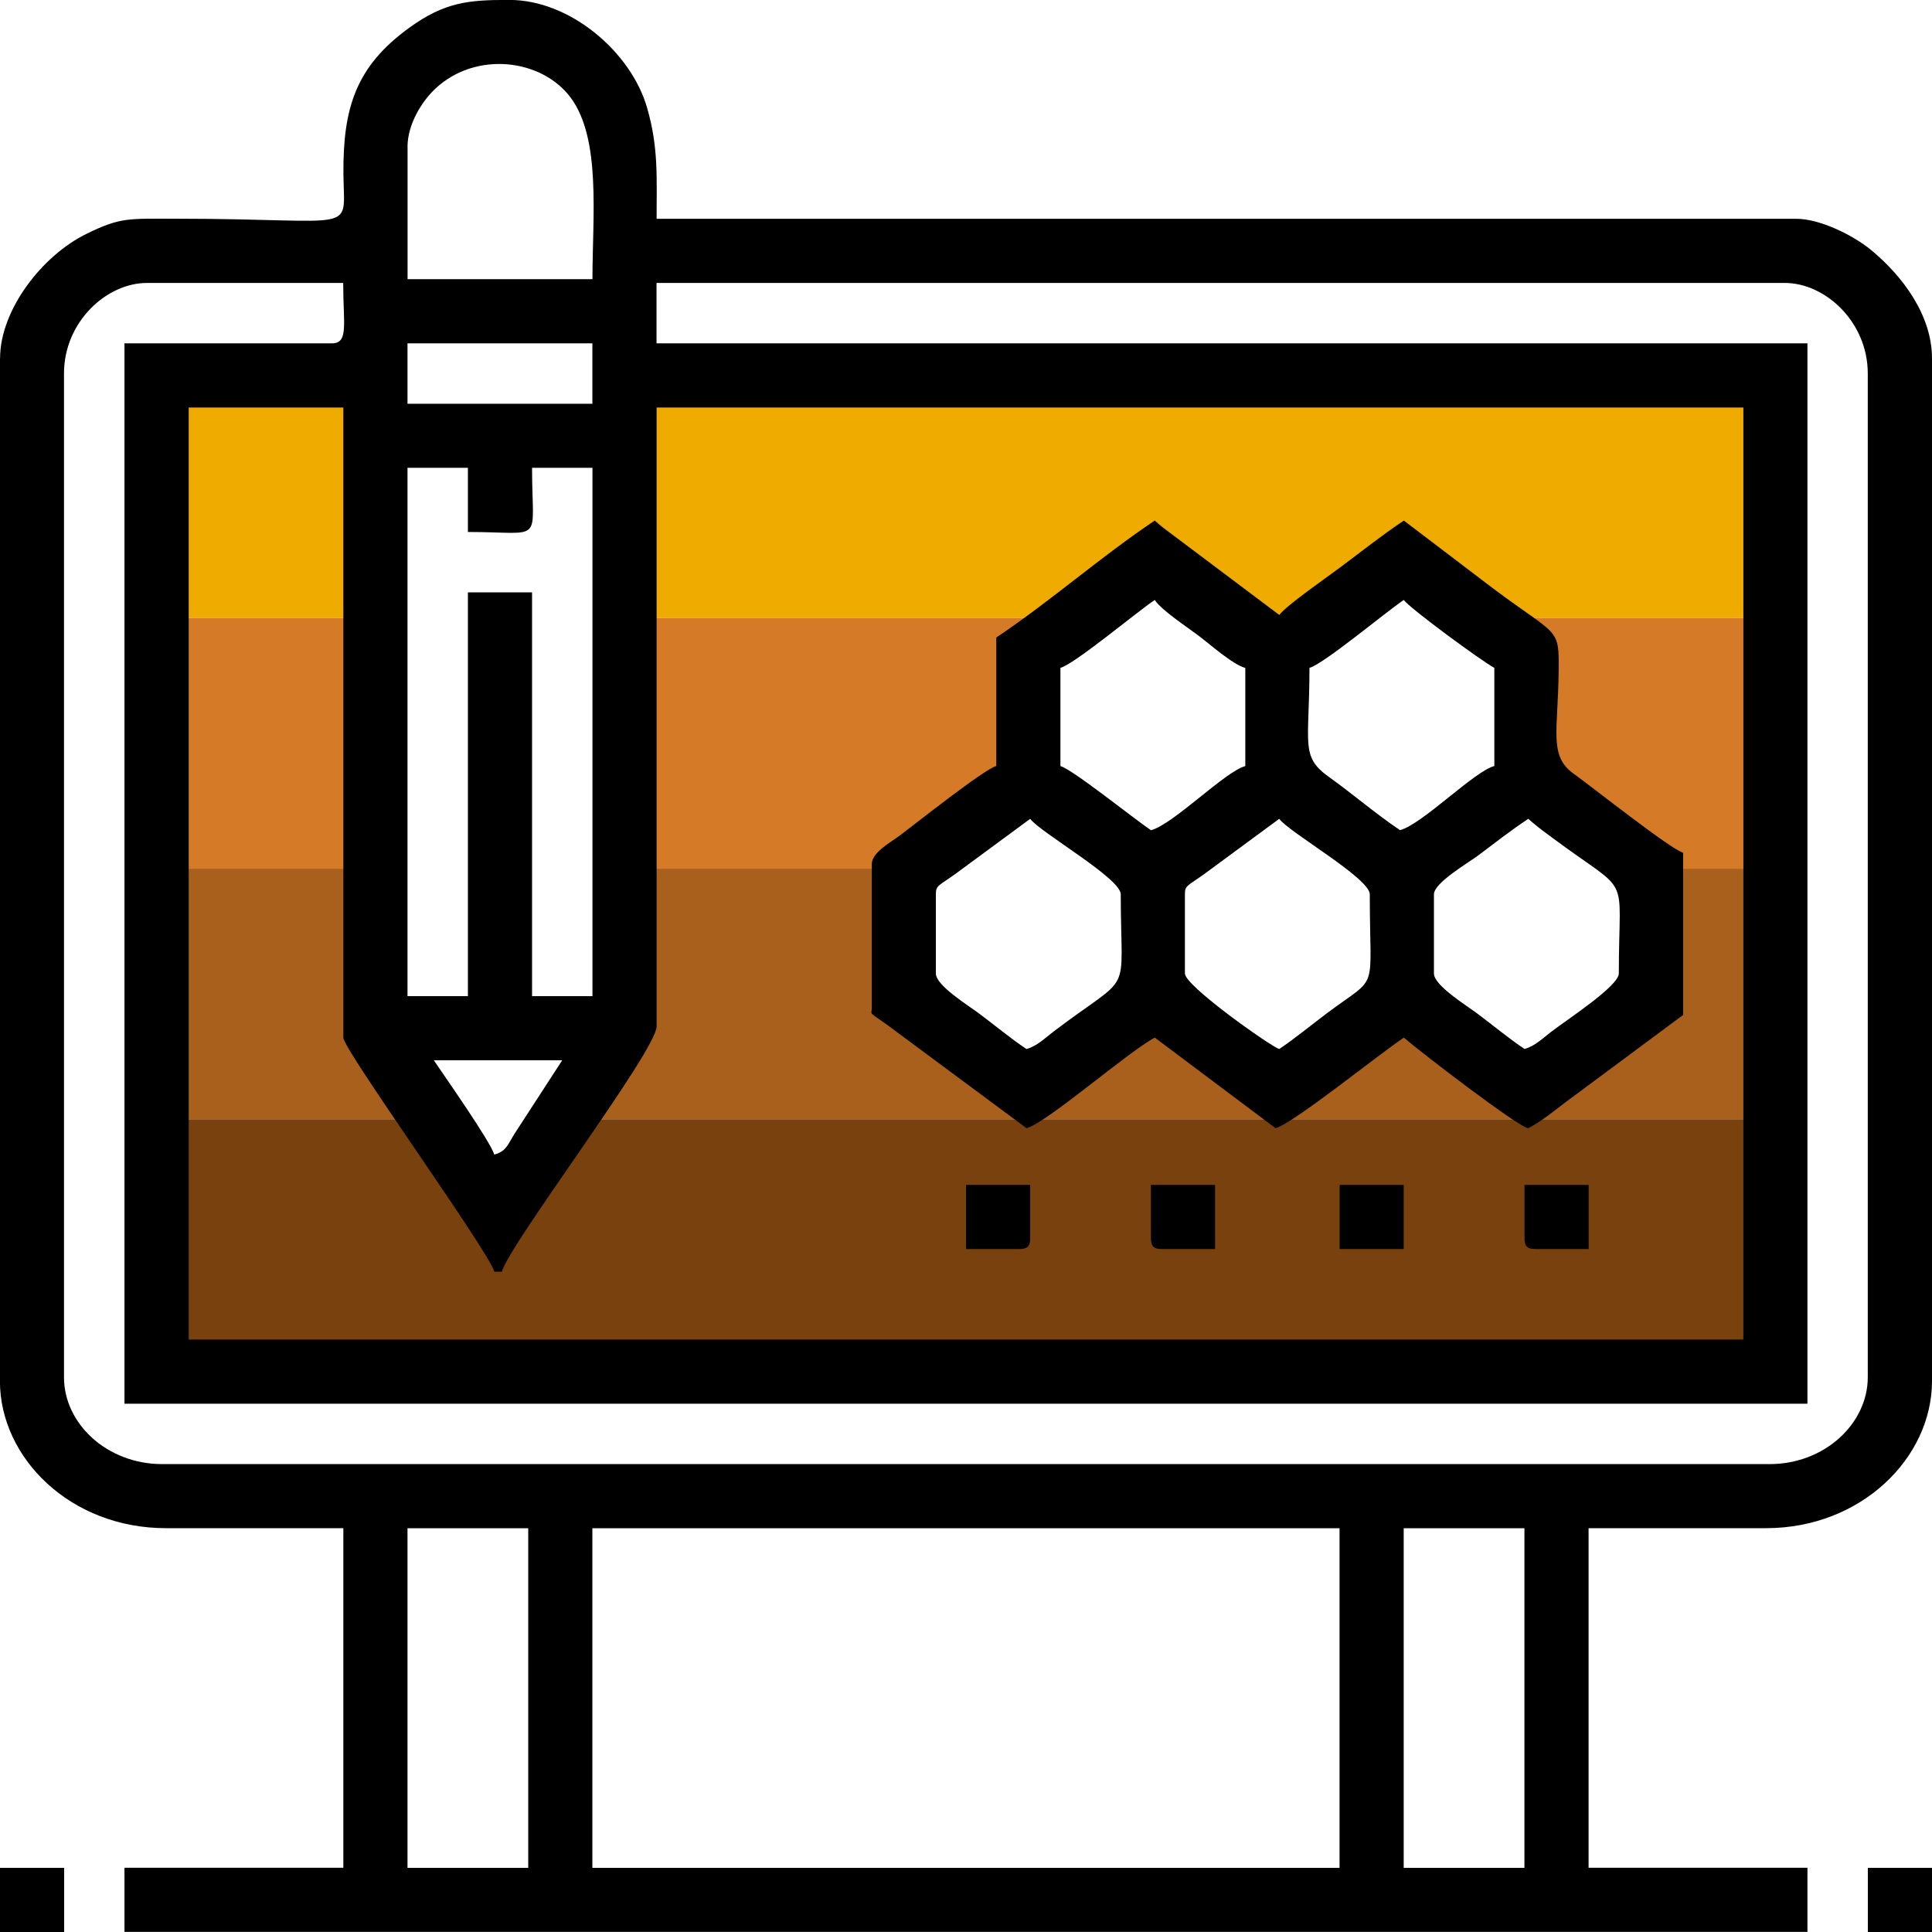 <svg xmlns="http://www.w3.org/2000/svg" xmlns:xlink="http://www.w3.org/1999/xlink" xml:space="preserve" width="67.733mm" height="67.733mm" style="shape-rendering:geometricPrecision; text-rendering:geometricPrecision; image-rendering:optimizeQuality; fill-rule:evenodd; clip-rule:evenodd" viewBox="0 0 252.37 252.37"> <defs>  <style type="text/css">   <![CDATA[    .fil4 {fill:black}    .fil3 {fill:#78410D}    .fil2 {fill:#A8601C}    .fil1 {fill:#D57B27}    .fil0 {fill:#F0AB00}   ]]>  </style> </defs> <g id="Layer_x0020_1">    <g id="_1922025595344">   <g>    <path class="fil0" d="M18.16 48.01l30.6 0 0 32.73 -30.6 0 0 -32.73zm63.41 0l150.79 0 0 32.73 -37.89 0c-4.03,-2.23 -9.3,-5.32 -11,-5.6 -1.89,-0.32 -2.21,1.58 -6.31,3.79 -1.21,0.65 -1.81,1.27 -2.21,1.81l-12.11 0c-0.85,-0.39 -1.68,-0.88 -2.71,-1.5 -3.15,-1.89 -9.46,-6.94 -9.46,-6.94l-9.34 8.44 -59.75 0 0 -32.73z"></path>    <path class="fil1" d="M18.16 80.74l30.6 0 0 32.73 -30.6 0 0 -32.73zm63.41 0l59.75 0 -7.07 6.39 0 12.3 -11.67 12.62c0,0 -0.61,0.58 -1.44,1.42l-39.58 0 0 -32.73zm81.26 0l12.11 0c-0.95,1.29 -0.72,2.1 -4.73,1.66 -3.82,-0.42 -5.64,-0.85 -7.38,-1.66zm31.64 0l37.89 0 0 32.73 -18.16 0c-0.55,-0.84 -1.29,-1.71 -2.35,-2.68 -3.79,-3.47 -4.73,-3.79 -7.26,-6.31 -2.52,-2.52 -3.15,0.32 -3.15,-4.42 0,-4.73 0.95,-7.26 -1.26,-11.67 -2.21,-4.42 -0.32,-4.73 -4.42,-6.94 -0.41,-0.22 -0.85,-0.46 -1.3,-0.71z"></path>    <path class="fil2" d="M18.16 113.47l30.6 0 0 16.25 7.93 16.48 -38.53 0 0 -32.73zm63.41 0l39.58 0c-1.84,1.87 -4.78,5.06 -4.56,6.15 0.32,1.58 6.62,17.67 8.2,18.3 1.58,0.63 3.79,2.52 6.94,2.21 3.15,-0.32 16.72,-7.89 17.67,-7.89 0.95,0 14.51,6.62 14.51,6.62 0,0 3.79,1.89 7.26,0 3.47,-1.89 9.46,-7.57 11.04,-7.57 1.58,0 11.04,6.62 12.62,7.57 1.58,0.95 6.31,4.42 9.78,0 3.47,-4.42 8.52,-4.42 10.09,-8.83 1.58,-4.42 3.79,-5.99 2.21,-9.78 -1.14,-2.73 -1.29,-4.63 -2.7,-6.78l18.16 0 0 32.73 -158.73 0 7.94 -12.7 0 -20.03z"></path>    <polygon class="fil3" points="18.16,146.2 56.69,146.2 60.75,154.64 65.8,158.74 73.63,146.2 232.36,146.2 232.36,178.93 18.16,178.93 "></polygon>   </g>   <g>    <path class="fil4" d="M183.36 199.63l15.77 0 0 44.36 -15.77 0 0 -44.36zm-105.98 0l97.6 0 0 44.36 -97.6 0 0 -44.36zm-24.15 0l15.77 0 0 44.36 -15.77 0 0 -44.36zm-28.59 -146.4l20.21 0 0 82.32c0,1.55 19,27.89 19.72,30.56l0.99 0c0.95,-3.57 20.21,-28.88 20.21,-32.04l0 -80.84 141.96 0 0 121.75 -203.08 0 0 -121.75zm32.04 85.27l16.76 0 -6.21 9.57c-0.86,1.34 -1.06,2.33 -2.67,2.75 -0.44,-1.63 -6.56,-10.34 -7.89,-12.32zm4.44 -8.38l-7.89 0 0 -69.01 7.89 0 0 8.38c10.13,0 8.38,1.75 8.38,-8.38l7.89 0 0 69.01 -7.89 0 0 -52.74 -8.38 0 0 52.74zm-7.89 -85.27l24.15 0 0 7.89 -24.15 0 0 -7.89zm-9.86 0l-27.11 0 0 138.51 219.84 0 0 -138.51 -150.34 0 0 -7.89 147.38 0c5.29,0 10.84,5.09 10.84,11.83l0 131.12c0,6 -5.58,11.34 -12.82,11.34l-209.98 0c-7.17,0 -12.82,-5.26 -12.82,-11.34l0 -131.12c0,-6.74 5.55,-11.83 10.84,-11.83l25.63 0c0,5.36 0.75,7.89 -1.48,7.89zm9.86 -25.63c0,-3.07 1.96,-6.08 3.67,-7.67 5.31,-4.92 13.85,-3.86 17.62,1.17 4.03,5.39 2.87,15.5 2.87,23.75l-24.15 0 0 -17.25zm-53.24 27.6l0 133.58c0,10.04 9.2,19.22 21.69,19.22l23.17 0 0 44.36 -28.59 0 0 8.38 219.84 0 0 -8.38 -28.59 0 0 -44.36 23.17 0c12.45,0 21.69,-9.19 21.69,-19.22l0 -133.58c0,-5.61 -3.81,-10.75 -7.99,-14.19 -2.24,-1.84 -6.57,-4.05 -9.75,-4.05l-148.86 0c0,-5.44 0.26,-9.32 -1.25,-14.53 -2.1,-7.25 -10.03,-14.06 -17.98,-14.06l-0.24 0c-5.03,0.01 -8.2,0.26 -12.86,3.65 -6.9,5.01 -8.64,10.37 -8.58,19.02 0.06,8.08 2.25,5.92 -21.69,5.91 -6.42,-0 -7.38,-0.22 -11.84,1.96 -5.83,2.84 -11.32,9.96 -11.32,16.28z"></path>    <path class="fil4" d="M187.31 127.17l0 -10.35c0,-1.51 4.55,-4.15 5.77,-5.07 2.3,-1.73 4.24,-3.25 6.55,-4.79 0.42,0.36 0.8,0.69 1.34,1.12 0.64,0.5 1.07,0.81 1.69,1.27 10.65,7.94 8.8,4.05 8.8,17.81 0,1.62 -6.58,5.91 -8.73,7.54 -1.17,0.88 -2.2,1.95 -3.59,2.32 -2.05,-1.37 -4.05,-3.04 -6.2,-4.65 -1.37,-1.03 -5.63,-3.64 -5.63,-5.21zm-32.53 0l0 -10.35c0,-1.21 0.33,-1.05 2.67,-2.75l9.65 -7.11c1.3,1.78 11.83,7.75 11.83,9.86 0,13.29 1.32,10.35 -5.63,15.56 -2.15,1.61 -4.14,3.27 -6.2,4.65 -1,-0.27 -12.32,-8.24 -12.32,-9.86zm-32.53 0l0 -10.35c0,-1.21 0.33,-1.05 2.67,-2.75l9.65 -7.11c1.3,1.78 11.83,7.75 11.83,9.86 0,13.9 1.81,9.9 -8.73,17.89 -1.17,0.88 -2.2,1.95 -3.59,2.32 -2.05,-1.37 -4.05,-3.04 -6.2,-4.65 -1.37,-1.03 -5.63,-3.64 -5.63,-5.21zm16.27 -39.93c1.84,-0.49 10.02,-7.33 12.32,-8.87 0.91,1.36 4.08,3.43 5.7,4.65 1.57,1.18 4.47,3.78 6.13,4.23l0 12.82c-2.64,0.7 -9.38,7.59 -12.32,8.38 -2.18,-1.46 -10.26,-7.96 -11.83,-8.38l0 -12.82zm32.53 0c1.84,-0.49 10.02,-7.33 12.32,-8.87 0.83,1.13 10.2,8.01 11.83,8.87l0 12.82c-2.64,0.7 -9.38,7.59 -12.32,8.38 -3.11,-2.08 -6.15,-4.71 -9.3,-6.96 -3.76,-2.69 -2.53,-4.25 -2.53,-14.23zm-40.91 -3.94l0 16.76c-1.61,0.43 -10.55,7.55 -12.6,9.08 -1.21,0.9 -3.66,2.22 -3.66,3.73l0 18.73c0,1.1 -0.57,0.41 2.1,2.34l18.11 13.43c2.67,-0.71 13.24,-9.97 16.76,-11.83l15.77 11.83c2.32,-0.62 13.26,-9.48 16.76,-11.83 2.16,1.88 15.28,11.94 16.27,11.83 1.88,-1 3.28,-2.22 4.93,-3.45l15.28 -11.34 0 -21.2c-1.64,-0.44 -11.75,-8.48 -14.32,-10.33 -3.24,-2.33 -2.02,-5.55 -1.94,-13.34 0.07,-5.92 -0.06,-4.46 -8.74,-10.98l-11.48 -8.73c-2.86,1.92 -5.39,3.92 -8.24,6.06 -1.72,1.29 -7.13,5.04 -8.03,6.27l-15.2 -11.42c-0.41,-0.33 -0.75,-0.63 -1.07,-0.91 -7.09,4.75 -13.61,10.53 -20.7,15.28z"></path>    <polygon class="fil4" points="174.99,163.16 183.36,163.16 183.36,154.78 174.99,154.78 "></polygon>    <polygon class="fil4" points="-0,252.37 8.38,252.37 8.38,243.99 -0,243.99 "></polygon>    <polygon class="fil4" points="252.37,252.37 252.37,243.99 243.99,243.99 243.99,252.37 "></polygon>    <path class="fil4" d="M199.14 161.68c0,1.14 0.34,1.48 1.48,1.48l6.9 0 0 -8.38 -8.38 0 0 6.9z"></path>    <path class="fil4" d="M126.19 163.16l6.9 0c1.14,0 1.48,-0.34 1.48,-1.48l0 -6.9 -8.38 0 0 8.38z"></path>    <path class="fil4" d="M150.34 161.68c0,1.14 0.34,1.48 1.48,1.48l6.9 0 0 -8.38 -8.38 0 0 6.9z"></path>   </g>  </g> </g></svg>